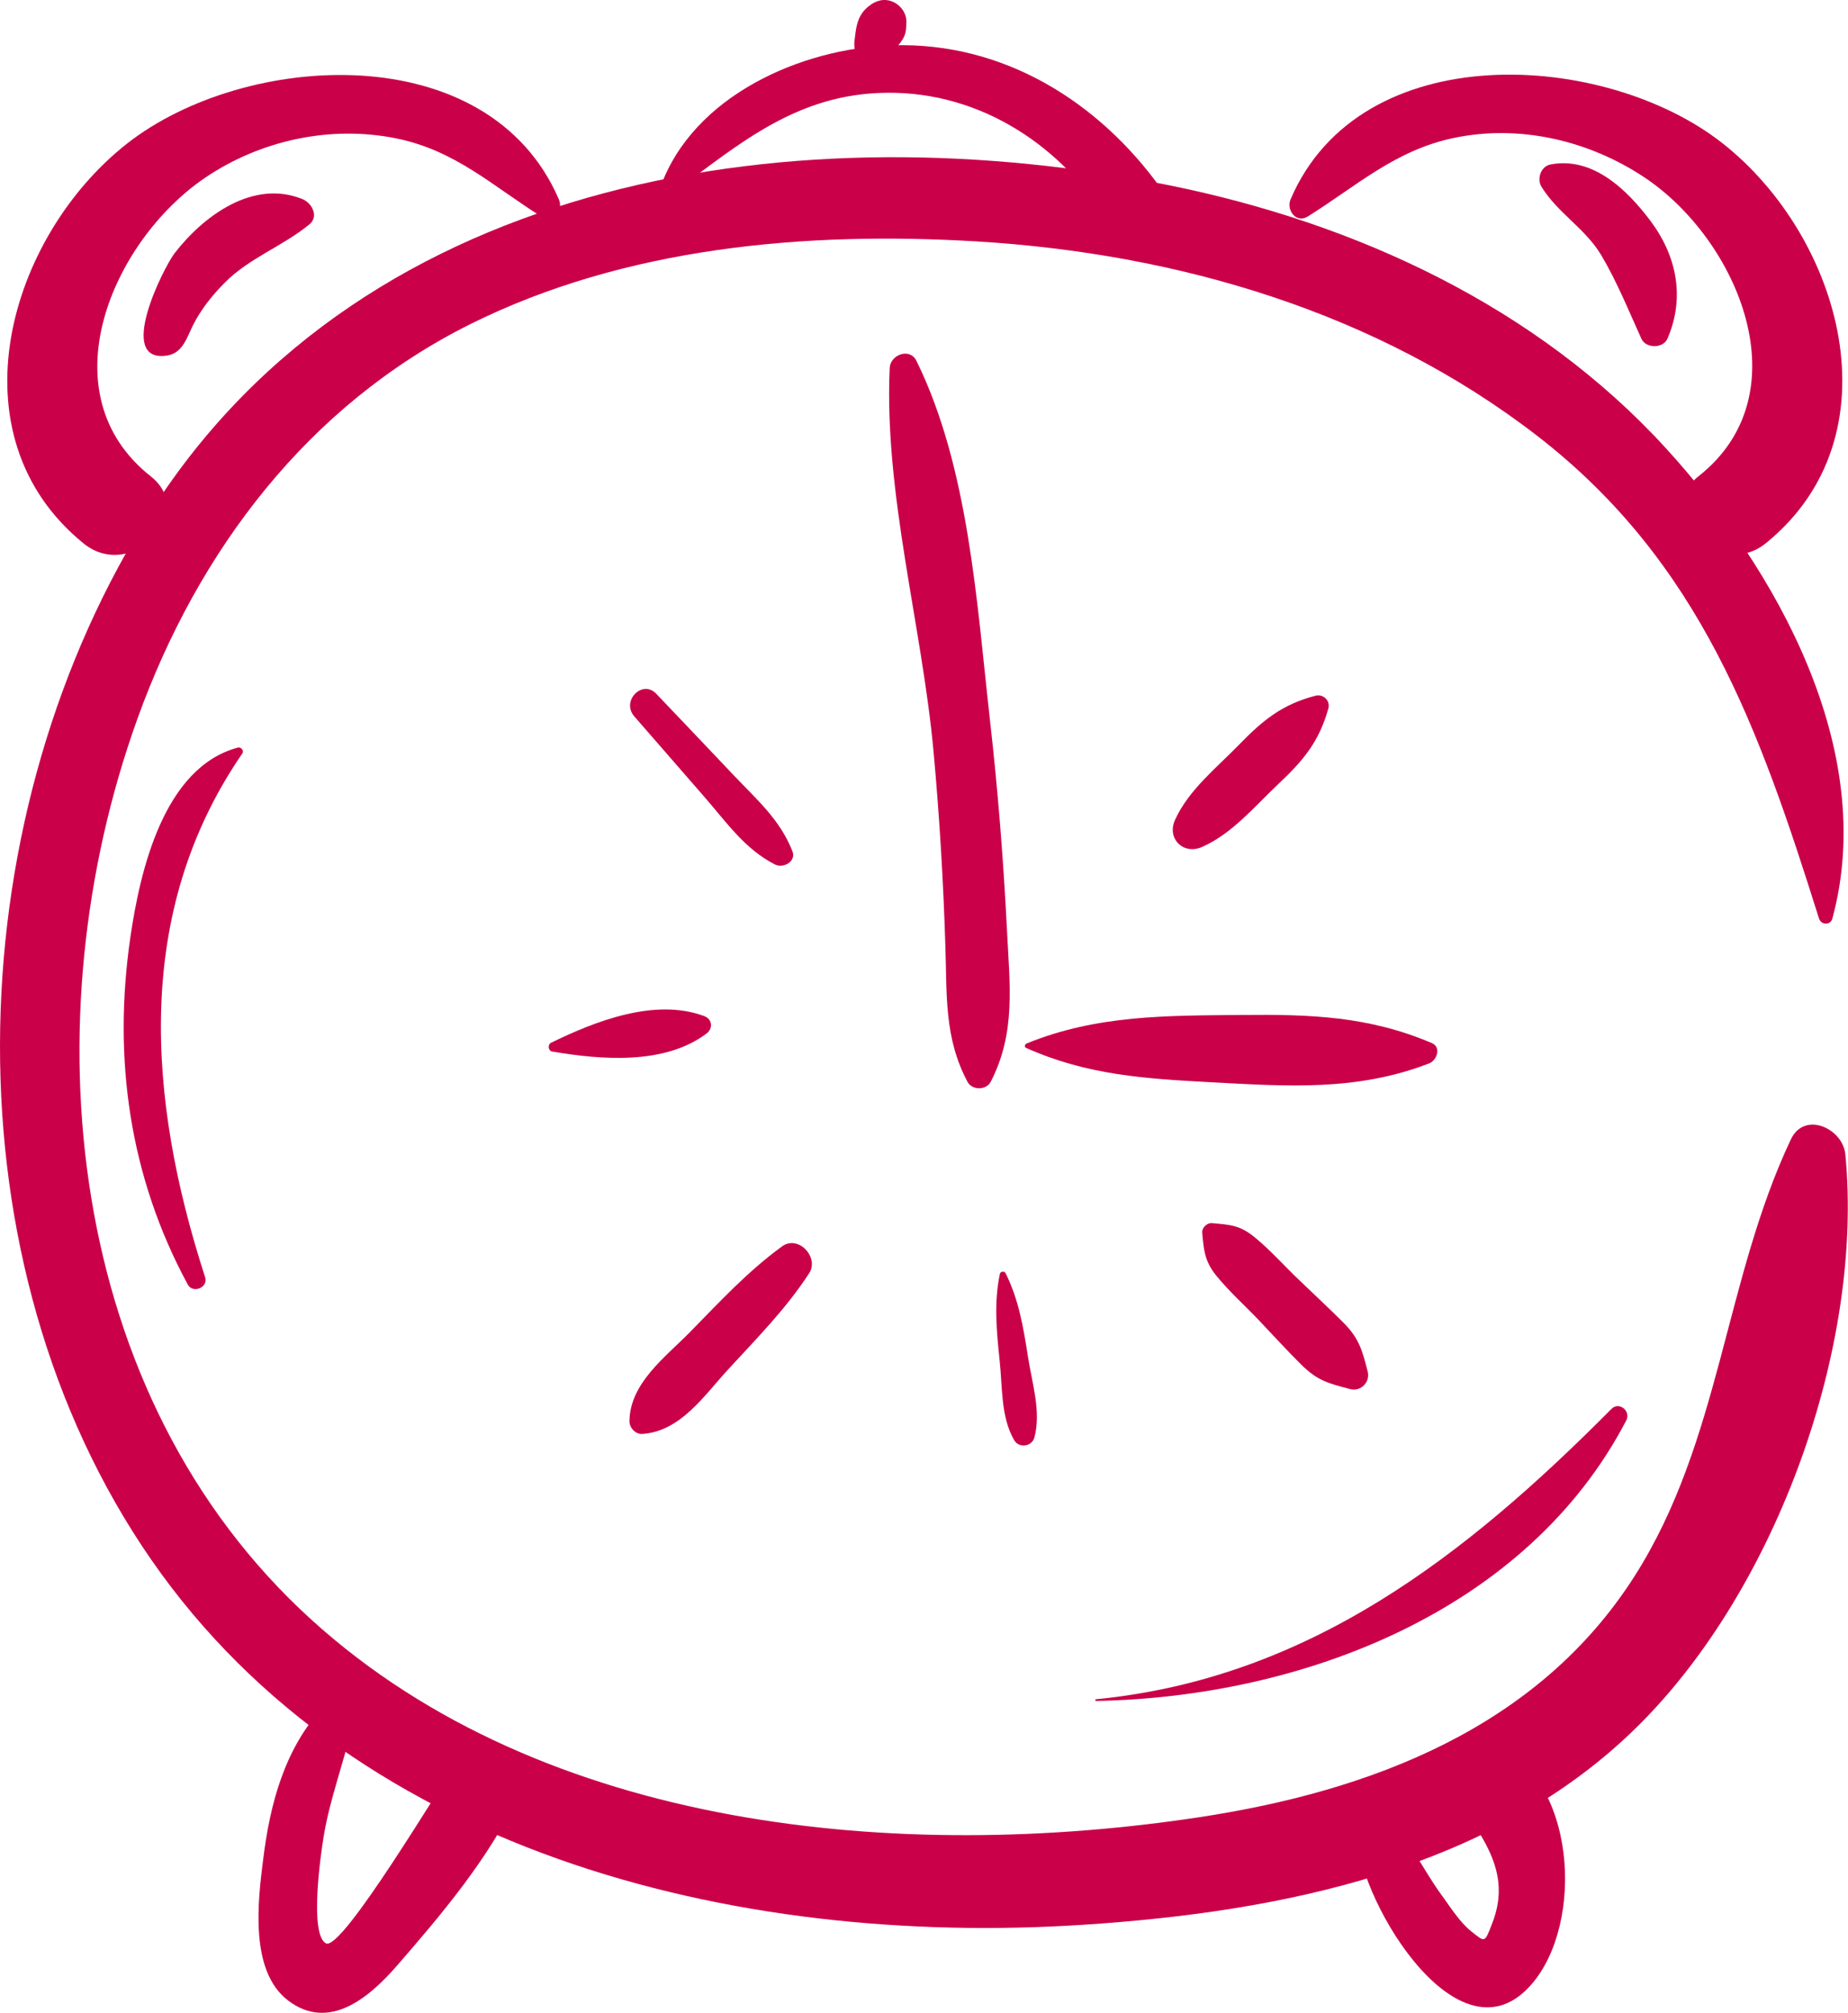 <?xml version="1.0" encoding="UTF-8"?> <svg xmlns="http://www.w3.org/2000/svg" width="101" height="110" viewBox="0 0 101 110" fill="none"> <path d="M100.144 50.203C102.642 41.013 97.102 31.122 91.037 24.485C83.957 16.742 74.113 12.198 63.936 10.133C43.888 6.068 20.115 9.405 8.307 27.859C-2.201 44.285 -3.123 67.993 7.745 84.466C18.815 101.251 40.191 106.432 59.208 105.187C69.983 104.487 81.635 102.182 89.571 94.273C97.084 86.798 101.868 73.598 100.854 63.08C100.715 61.67 98.623 60.693 97.876 62.269C94.226 70.003 94.032 78.769 89.331 86.143C84.05 94.43 74.906 97.887 65.568 99.306C49.271 101.786 29.757 100.072 17.036 88.531C3.541 76.29 1.587 55.734 7.514 39.271C10.823 30.09 16.843 22.135 25.692 17.72C34.163 13.498 44.063 12.631 53.391 13.194C64.36 13.857 75.256 17.047 84.031 23.831C92.954 30.744 96.153 39.833 99.406 50.166C99.508 50.563 100.043 50.581 100.144 50.203Z" fill="#CA0049"></path> <path d="M48.626 20.108C48.312 26.966 50.395 34.229 51.022 41.078C51.345 44.599 51.557 48.13 51.667 51.669C51.76 54.398 51.594 56.693 52.875 59.117C53.124 59.588 53.898 59.597 54.147 59.117C55.539 56.417 55.179 53.808 55.032 50.785C54.838 46.95 54.534 43.125 54.101 39.318C53.382 32.93 52.949 25.528 50.082 19.711C49.713 18.983 48.662 19.389 48.626 20.108Z" fill="#CA0049"></path> <path d="M56.074 57.264C59.401 58.757 62.6 58.951 66.204 59.145C70.37 59.366 74.159 59.642 78.113 58.112C78.528 57.946 78.786 57.236 78.261 57.006C74.795 55.531 71.624 55.43 67.891 55.467C63.789 55.504 59.954 55.457 56.111 57.025C56.018 57.061 55.963 57.209 56.074 57.264Z" fill="#CA0049"></path> <path d="M12.999 40.856C8.934 41.944 7.652 47.622 7.127 51.208C6.159 57.845 7.072 64.297 10.261 70.197C10.538 70.713 11.395 70.362 11.21 69.8C8.058 60.057 7.284 49.844 13.248 41.17C13.349 41.013 13.165 40.81 12.999 40.856Z" fill="#CA0049"></path> <path d="M59.899 92.956C71.09 92.753 83.423 88.098 88.88 77.627C89.147 77.12 88.493 76.567 88.069 77C80.132 84.992 71.55 91.721 59.899 92.864C59.844 92.873 59.844 92.956 59.899 92.956Z" fill="#CA0049"></path> <path d="M36.264 10.908C39.85 8.337 42.901 5.479 47.556 5.11C52.737 4.696 57.401 7.378 60.24 11.6C61.457 13.416 64.434 11.609 63.153 9.894C59.595 5.175 54.294 2.115 48.248 2.502C43.252 2.815 37.472 5.571 35.951 10.669C35.896 10.835 36.108 11.019 36.264 10.908Z" fill="#CA0049"></path> <path d="M48.441 3.183C48.635 2.999 48.828 2.815 48.994 2.603C49.151 2.4 49.317 2.215 49.418 1.985C49.529 1.736 49.529 1.469 49.538 1.201C49.547 0.722 49.225 0.28 48.792 0.095C48.312 -0.107 47.861 0.031 47.473 0.344C47.123 0.621 46.93 0.962 46.828 1.395C46.764 1.653 46.745 1.911 46.708 2.169C46.644 2.612 46.745 3.11 47.188 3.34C47.593 3.561 48.1 3.515 48.441 3.183Z" fill="#CA0049"></path> <path d="M17.663 93.278C15.552 95.582 14.759 98.56 14.381 101.629C14.096 103.888 13.626 107.713 15.746 109.326C17.995 111.041 20.198 109.142 21.691 107.427C24.115 104.643 26.761 101.509 28.319 98.145C29.36 95.896 26.503 94.283 25.037 96.228C24.244 97.269 18.686 106.69 17.81 106.201C16.898 105.694 17.534 101.316 17.681 100.412C18.022 98.283 18.815 96.292 19.267 94.2C19.442 93.333 18.345 92.54 17.663 93.278Z" fill="#CA0049"></path> <path d="M74.168 100.349C74.325 104.036 79.985 113.383 83.948 108.138C86.677 104.524 86.004 96.487 81.045 95.049C79.616 94.634 78.547 96.228 79.192 97.464C80.501 99.962 82.805 101.943 81.552 105.114C81.137 106.184 81.183 106.165 80.409 105.548C79.763 105.031 79.256 104.202 78.768 103.538C77.828 102.248 77.136 100.736 76.039 99.584C75.394 98.892 74.122 99.399 74.168 100.349Z" fill="#CA0049"></path> <path d="M65.697 46.286C67.347 45.558 68.573 44.065 69.873 42.839C71.237 41.557 72.103 40.516 72.601 38.709C72.712 38.294 72.325 37.916 71.91 38.018C70.085 38.488 69.034 39.345 67.725 40.691C66.48 41.972 64.969 43.161 64.222 44.802C63.752 45.834 64.683 46.738 65.697 46.286Z" fill="#CA0049"></path> <path d="M42.745 68.113C40.864 69.478 39.325 71.155 37.703 72.805C36.366 74.169 34.421 75.589 34.403 77.672C34.403 78.032 34.725 78.382 35.094 78.364C37.177 78.234 38.468 76.289 39.767 74.87C41.334 73.165 42.947 71.542 44.22 69.588C44.791 68.712 43.63 67.468 42.745 68.113Z" fill="#CA0049"></path> <path d="M34.66 39.142C35.942 40.608 37.214 42.082 38.495 43.548C39.693 44.922 40.707 46.406 42.357 47.244C42.809 47.475 43.537 47.078 43.307 46.516C42.634 44.802 41.38 43.714 40.117 42.387C38.707 40.903 37.297 39.409 35.877 37.925C35.112 37.105 33.941 38.303 34.66 39.142Z" fill="#CA0049"></path> <path d="M65.706 67.367C65.789 68.326 65.844 68.934 66.471 69.708C67.163 70.566 68.029 71.34 68.794 72.142C69.568 72.953 70.324 73.792 71.117 74.575C72.02 75.469 72.61 75.599 73.79 75.912C74.371 76.069 74.896 75.534 74.749 74.953C74.454 73.81 74.288 73.147 73.421 72.28C72.629 71.487 71.799 70.722 70.997 69.948C70.195 69.183 69.43 68.317 68.573 67.616C67.752 66.943 67.218 66.934 66.232 66.842C65.955 66.823 65.678 67.109 65.706 67.367Z" fill="#CA0049"></path> <path d="M54.645 69.625C54.313 71.219 54.47 72.768 54.636 74.372C54.792 75.81 54.691 77.432 55.428 78.704C55.686 79.156 56.396 79.064 56.534 78.557C56.912 77.137 56.405 75.589 56.184 74.16C55.935 72.565 55.686 71.035 54.958 69.579C54.894 69.45 54.672 69.477 54.645 69.625Z" fill="#CA0049"></path> <path d="M30.181 57.466C32.845 57.918 36.32 58.213 38.615 56.48C38.984 56.203 38.928 55.697 38.495 55.531C35.803 54.526 32.55 55.798 30.116 56.987C29.922 57.088 29.959 57.429 30.181 57.466Z" fill="#CA0049"></path> <path d="M71.476 11.83C74.131 10.171 76.242 8.217 79.431 7.544C83.036 6.779 86.843 7.673 89.884 9.701C94.982 13.102 98.558 21.5 92.843 26.017C90.235 28.072 93.931 31.778 96.512 29.685C103.776 23.795 100.642 12.946 94.143 7.83C87.727 2.779 74.371 1.949 70.536 10.89C70.287 11.462 70.831 12.236 71.476 11.83Z" fill="#CA0049"></path> <path d="M30.549 10.908C26.706 1.958 13.367 2.806 6.943 7.848C0.444 12.955 -2.69 23.813 4.574 29.703C7.155 31.796 10.842 28.099 8.242 26.035C2.509 21.509 6.131 13.167 11.201 9.719C14.234 7.664 18.05 6.834 21.654 7.562C24.908 8.226 26.909 10.162 29.609 11.848C30.255 12.263 30.798 11.489 30.549 10.908Z" fill="#CA0049"></path> <path d="M84.243 10.198C85.128 11.645 86.64 12.475 87.516 13.95C88.373 15.388 89.018 16.992 89.709 18.513C89.949 19.047 90.889 19.056 91.129 18.513C92.097 16.291 91.654 14.014 90.216 12.088C88.926 10.364 87.045 8.539 84.732 8.991C84.216 9.092 83.985 9.765 84.243 10.198Z" fill="#CA0049"></path> <path d="M9.109 19.434C9.975 19.314 10.206 18.466 10.537 17.794C10.98 16.909 11.607 16.125 12.307 15.425C13.626 14.097 15.46 13.452 16.907 12.263C17.442 11.83 17.045 11.101 16.548 10.889C13.865 9.783 11.146 11.765 9.542 13.839C8.934 14.632 6.325 19.831 9.109 19.434Z" fill="#CA0049"></path> </svg> 